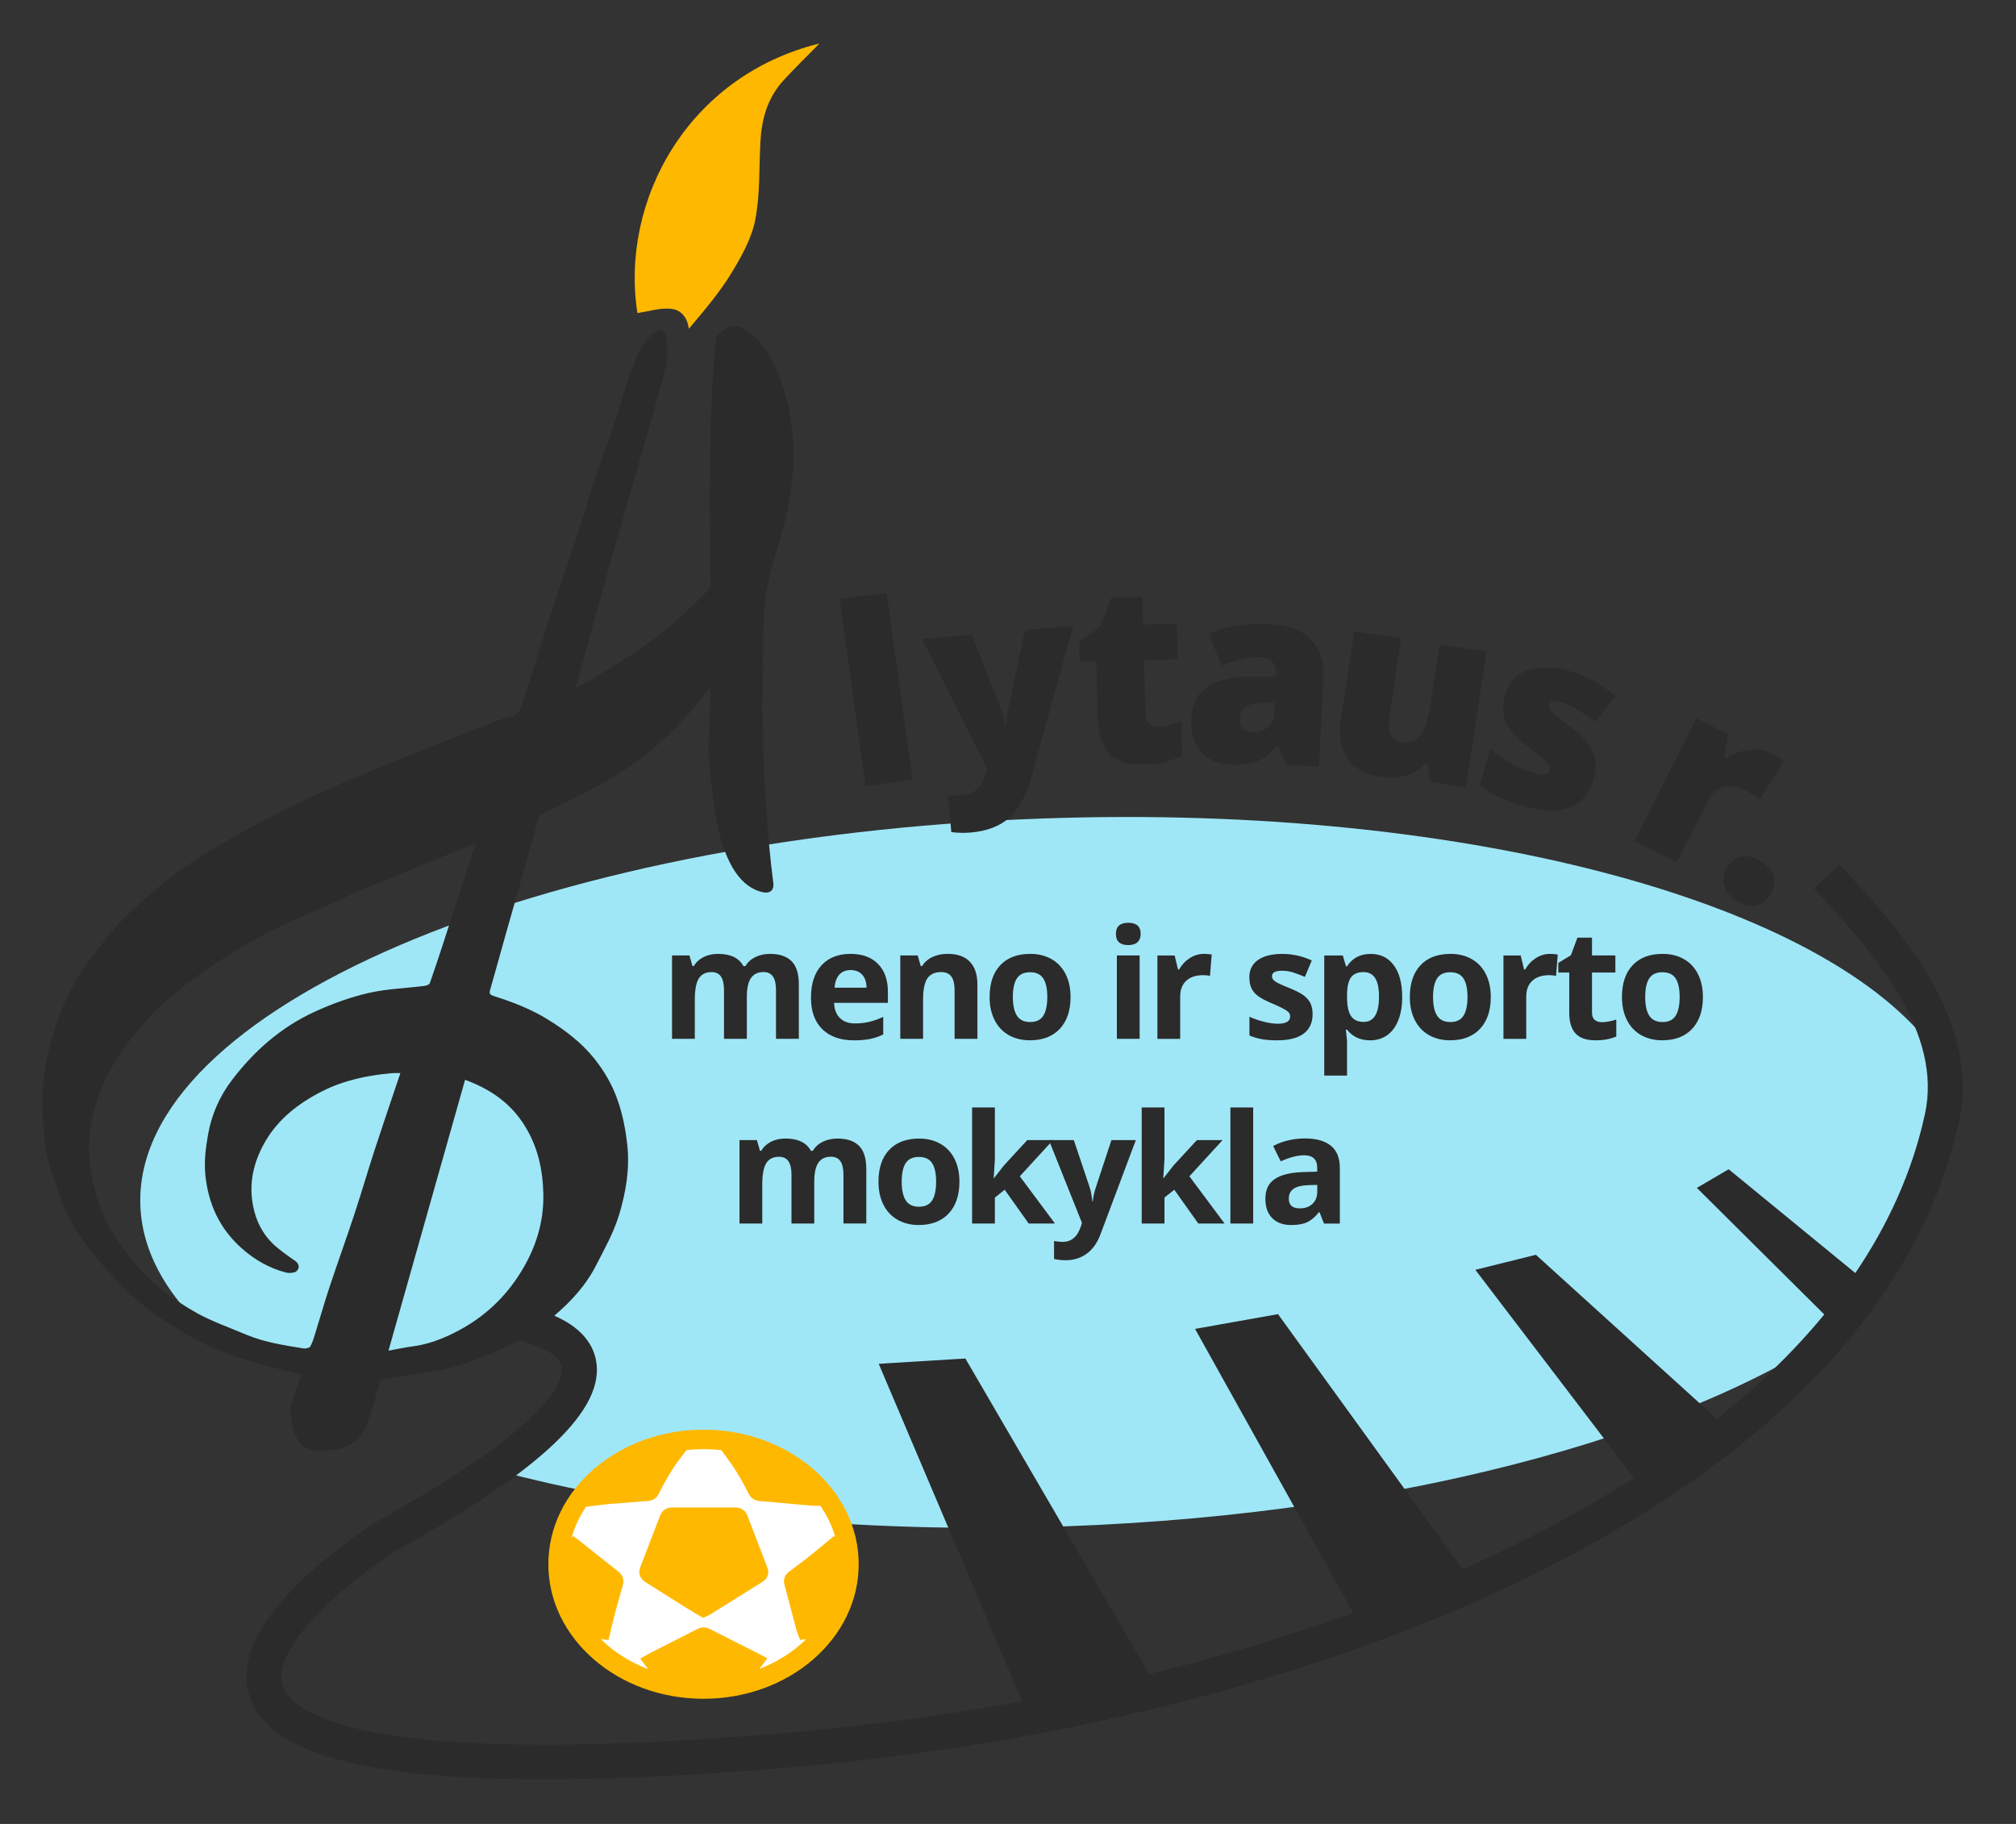 <?xml version="1.0" encoding="utf-8"?>
<!-- Generator: Adobe Illustrator 24.2.0, SVG Export Plug-In . SVG Version: 6.00 Build 0)  -->
<svg version="1.1" id="Layer_1" xmlns="http://www.w3.org/2000/svg" xmlns:xlink="http://www.w3.org/1999/xlink" x="0px" y="0px"
	 viewBox="0 0 630 570" style="enable-background:new 0 0 630 570;" xml:space="preserve">
<rect x="0" y="0" width="630" height="570" fill="#333333" stroke="none"/>
<style type="text/css">
	.st0{fill:#9FE7F7;}
	.st1{fill:#2B2B2B;}
	.st2{fill:#FFB800;}
	.st3{fill:#FFFFFF;}
	.st4{fill:url(#SVGID_1_);}
	.st5{fill:none;}
</style>
<g>
	<path class="st0" d="M606.76,331.59c-30.78-48.12-145.7-80.69-281.42-75.78c-157.67,5.71-283.69,59.85-281.48,120.92
		c0.58,15.92,9.82,30.75,25.95,43.86c0.11-0.01,0.21-0.01,0.32-0.01c8.06,0.09,15.94,1.69,23.78,3.38
		c7.38,1.59,15.1,3.58,22.71,2.94c12.23-1.03,22.91-8.36,34.86-10.72c8.89-1.76,21.63-3.19,27.95,4.94
		c7.67,9.86-2.44,19.99-8.96,27.13c-3.69,4.04-7.57,8.39-11.88,12.14c48.68,12.61,109.29,18.96,174.75,16.59
		c108.25-3.92,201.59-30.67,248.74-66.82C593.53,384.89,604.87,359.46,606.76,331.59z"/>
	<g>
		<path class="st1" d="M285.15,243.65l-14.68,2.03l-8.07-58.43l14.68-2.03L285.15,243.65z"/>
		<path class="st1" d="M288.13,199.68l15.56-1.34l9.36,23.92c0.46,1.25,0.83,2.78,1.12,4.58l0.3-0.03c0.05-1.75,0.22-3.3,0.51-4.65
			l5.32-25.26l15.07-1.3l-13,46.96c-1.67,5.98-3.98,10.3-6.93,12.96c-2.95,2.66-6.97,4.21-12.06,4.65c-1.96,0.17-4,0.13-6.1-0.12
			l-1-11.6c1.36,0.19,2.9,0.21,4.61,0.06c1.31-0.11,2.43-0.46,3.37-1.05c0.94-0.59,1.73-1.37,2.38-2.36
			c0.65-0.98,1.3-2.55,1.95-4.71L288.13,199.68z"/>
		<path class="st1" d="M362.06,227.08c2-0.05,4.37-0.61,7.12-1.66l0.28,10.8c-1.97,0.91-3.86,1.57-5.66,1.98
			c-1.8,0.41-3.91,0.65-6.33,0.71c-4.98,0.13-8.6-1-10.86-3.38c-2.26-2.38-3.46-6.1-3.59-11.15l-0.45-17.7l-5.19,0.13l-0.15-6.03
			l6.47-4.83l3.6-9.12l9.7-0.25l0.22,8.6l10.53-0.27l0.28,11.1l-10.53,0.27l0.43,16.71C358.01,225.8,359.38,227.15,362.06,227.08z"
			/>
		<path class="st1" d="M401.94,239.03l-2.57-5.81l-0.3-0.01c-2.11,2.38-4.22,3.98-6.33,4.79c-2.11,0.81-4.81,1.14-8.09,0.99
			c-4.04-0.19-7.16-1.55-9.37-4.08c-2.21-2.53-3.21-5.99-3.01-10.39c0.21-4.57,1.96-7.9,5.25-9.98c3.29-2.08,7.95-3.12,14-3.12
			l7.17,0.11l0.03-0.61c0.17-3.54-1.49-5.38-4.98-5.55c-3.13-0.15-7.16,0.73-12.08,2.62l-3.82-9.97c5.12-2.34,11.49-3.33,19.11-2.98
			c5.5,0.26,9.7,1.82,12.59,4.69c2.89,2.87,4.22,6.75,3.99,11.65l-1.32,28.13L401.94,239.03z M391.42,228.82
			c1.79,0.09,3.35-0.41,4.68-1.49c1.33-1.08,2.03-2.52,2.12-4.34l0.16-3.33l-3.41-0.01c-4.88-0.05-7.4,1.63-7.56,5.04
			C387.28,227.31,388.62,228.69,391.42,228.82z"/>
		<path class="st1" d="M447.06,244.38l-1.03-5.56l-0.86-0.13c-1.52,1.76-3.45,3-5.8,3.7c-2.34,0.7-4.99,0.83-7.94,0.38
			c-4.67-0.71-8.1-2.62-10.29-5.72c-2.19-3.11-2.9-7.13-2.15-12.08l4.21-27.66l14.65,2.23l-3.53,23.2
			c-0.42,2.77-0.35,4.93,0.22,6.47c0.57,1.54,1.76,2.45,3.55,2.73c2.52,0.38,4.47-0.34,5.85-2.16c1.38-1.82,2.42-5.1,3.14-9.82
			l2.83-18.59l14.65,2.23l-6.46,42.46L447.06,244.38z"/>
		<path class="st1" d="M497.98,243.52c-1.25,4.43-3.7,7.35-7.35,8.76c-3.65,1.41-8.3,1.33-13.94-0.26
			c-3.07-0.86-5.68-1.78-7.85-2.74c-2.17-0.97-4.31-2.22-6.42-3.76l3.22-11.42c1.94,1.6,4.14,3.08,6.6,4.46
			c2.46,1.38,4.73,2.36,6.79,2.94c3.09,0.87,4.83,0.6,5.23-0.81c0.21-0.73-0.04-1.5-0.75-2.32c-0.7-0.82-2.9-2.63-6.59-5.46
			c-3.36-2.63-5.51-5.14-6.46-7.55c-0.95-2.41-1-5.13-0.14-8.17c1.08-3.84,3.41-6.42,6.98-7.72c3.57-1.3,8.07-1.19,13.49,0.33
			c2.72,0.77,5.2,1.79,7.43,3.06c2.23,1.27,4.47,2.84,6.73,4.71l-6.46,8.11c-1.66-1.39-3.46-2.67-5.41-3.87
			c-1.95-1.19-3.59-1.98-4.93-2.35c-2.34-0.66-3.66-0.41-3.99,0.73c-0.2,0.7,0.04,1.42,0.71,2.15c0.67,0.73,2.74,2.41,6.2,5.04
			c2.56,2.01,4.39,3.78,5.49,5.33c1.1,1.54,1.77,3.18,2,4.92C498.8,239.33,498.6,241.31,497.98,243.52z"/>
		<path class="st1" d="M553.63,235.49c1.15,0.58,2.2,1.22,3.14,1.93l0.68,0.51l-7.49,11.89c-0.95-0.82-2.38-1.71-4.29-2.68
			c-2.89-1.46-5.32-1.86-7.29-1.2c-1.98,0.66-3.59,2.23-4.84,4.71L524,269.49l-13.23-6.69l19.37-38.33l9.84,4.98l-1.03,7.17
			l0.64,0.32c2.13-1.47,4.5-2.33,7.11-2.59C549.31,234.1,551.62,234.48,553.63,235.49z"/>
		<path class="st1" d="M539.84,270.97c1.28-1.94,2.85-3.05,4.7-3.35c1.85-0.29,3.86,0.29,6.06,1.74c2.09,1.38,3.34,2.97,3.76,4.76
			c0.42,1.79-0.01,3.66-1.3,5.6c-1.26,1.9-2.81,3-4.66,3.3c-1.85,0.3-3.79-0.21-5.81-1.55c-2.09-1.38-3.38-3-3.88-4.85
			S538.57,272.89,539.84,270.97z"/>
	</g>
	<path class="st2" d="M256.09,13.59c-3.62,3.7-7.47,7.44-11.09,11.35c-5.29,5.72-7.01,12.45-7.38,19.52
		c-0.43,8.11-0.06,16.34-1.62,24.3c-1.13,5.78-4.29,11.43-7.52,16.72c-3.66,6.01-8.4,11.55-13.21,17.26
		c-0.49-3.48-2.29-6.11-6.19-6.29c-3.26-0.15-6.6,0.89-9.88,1.4C193.75,63.04,214.64,23.82,256.09,13.59z"/>
	<path class="st3" d="M298.59,287.67c-0.68,0.2-1.36,0.41-2.07,0.62C297.23,288.08,297.92,287.87,298.59,287.67z"/>
	<path class="st3" d="M262.95,287.13L262.95,287.13c-0.08,0.02-0.15,0.03-0.23,0.04C262.79,287.16,262.87,287.15,262.95,287.13z"/>
	<linearGradient id="SVGID_1_" gradientUnits="userSpaceOnUse" x1="262.831" y1="277.34" x2="262.831" y2="376.769">
		<stop  offset="0.011" style="stop-color:#F3BA1B"/>
		<stop  offset="1" style="stop-color:#D8510E"/>
	</linearGradient>
	<path class="st4" d="M262.95,287.13L262.95,287.13c-0.08,0.02-0.15,0.03-0.23,0.04C262.79,287.16,262.87,287.15,262.95,287.13z"/>
	<g>
		<g>
			<path class="st1" d="M233.37,324.65h-7.12v-15.22c0-1.88-0.31-3.29-0.94-4.23c-0.63-0.94-1.62-1.41-2.97-1.41
				c-1.82,0-3.14,0.67-3.97,2c-0.82,1.34-1.24,3.54-1.24,6.6v12.26h-7.12v-26.06h5.44l0.96,3.33h0.4c0.7-1.2,1.71-2.13,3.03-2.81
				c1.32-0.68,2.84-1.01,4.55-1.01c3.9,0,6.55,1.27,7.93,3.82h0.63c0.7-1.21,1.73-2.15,3.09-2.82c1.36-0.67,2.9-1,4.61-1
				c2.96,0,5.19,0.76,6.71,2.27c1.52,1.51,2.28,3.94,2.28,7.28v16.99h-7.14v-15.22c0-1.88-0.31-3.29-0.94-4.23
				c-0.63-0.94-1.62-1.41-2.97-1.41c-1.74,0-3.05,0.62-3.91,1.86c-0.86,1.24-1.29,3.22-1.29,5.92V324.65z"/>
			<path class="st1" d="M266.83,325.12c-4.2,0-7.48-1.16-9.85-3.47c-2.36-2.32-3.55-5.59-3.55-9.84c0-4.37,1.09-7.74,3.28-10.13
				c2.19-2.38,5.21-3.58,9.07-3.58c3.69,0,6.56,1.05,8.61,3.15s3.08,5,3.08,8.7v3.45h-16.82c0.08,2.02,0.68,3.6,1.8,4.73
				c1.12,1.13,2.69,1.7,4.71,1.7c1.57,0,3.06-0.16,4.46-0.49c1.4-0.33,2.86-0.85,4.39-1.56v5.5c-1.24,0.62-2.57,1.08-3.99,1.39
				C270.6,324.96,268.87,325.12,266.83,325.12z M265.83,303.16c-1.51,0-2.69,0.48-3.55,1.43c-0.86,0.96-1.35,2.31-1.47,4.07h9.99
				c-0.03-1.76-0.49-3.11-1.38-4.07C268.54,303.64,267.34,303.16,265.83,303.16z"/>
			<path class="st1" d="M305.43,324.65h-7.12v-15.22c0-1.88-0.33-3.29-1-4.23c-0.67-0.94-1.73-1.41-3.2-1.41
				c-1.99,0-3.43,0.66-4.32,1.99c-0.89,1.33-1.33,3.53-1.33,6.61v12.26h-7.12v-26.06h5.44l0.96,3.33h0.4
				c0.79-1.26,1.89-2.21,3.28-2.86c1.39-0.65,2.98-0.97,4.75-0.97c3.03,0,5.34,0.82,6.91,2.46c1.57,1.64,2.36,4.01,2.36,7.1V324.65z
				"/>
			<path class="st1" d="M334.55,311.57c0,4.24-1.12,7.56-3.36,9.95c-2.24,2.39-5.36,3.59-9.36,3.59c-2.5,0-4.71-0.55-6.63-1.64
				c-1.91-1.1-3.38-2.67-4.41-4.72c-1.03-2.05-1.54-4.44-1.54-7.18c0-4.26,1.11-7.57,3.34-9.93c2.22-2.36,5.35-3.54,9.38-3.54
				c2.5,0,4.71,0.54,6.63,1.63c1.91,1.09,3.38,2.65,4.41,4.69C334.04,306.45,334.55,308.84,334.55,311.57z M316.52,311.57
				c0,2.58,0.42,4.53,1.27,5.85c0.85,1.32,2.23,1.98,4.14,1.98c1.9,0,3.26-0.66,4.1-1.97c0.83-1.31,1.25-3.27,1.25-5.86
				c0-2.58-0.42-4.51-1.26-5.8c-0.84-1.29-2.22-1.93-4.13-1.93c-1.9,0-3.27,0.64-4.11,1.92S316.52,308.98,316.52,311.57z"/>
			<path class="st1" d="M348.72,291.85c0-2.32,1.29-3.47,3.87-3.47c2.58,0,3.87,1.16,3.87,3.47c0,1.1-0.32,1.96-0.97,2.58
				c-0.65,0.61-1.61,0.92-2.91,0.92C350.01,295.35,348.72,294.18,348.72,291.85z M356.14,324.65h-7.12v-26.06h7.12V324.65z"/>
			<path class="st1" d="M376.26,298.1c0.96,0,1.77,0.07,2.4,0.21l-0.54,6.67c-0.58-0.15-1.28-0.23-2.1-0.23
				c-2.27,0-4.04,0.58-5.31,1.75c-1.27,1.17-1.9,2.8-1.9,4.9v13.26h-7.12v-26.06h5.39l1.05,4.38h0.35c0.81-1.46,1.9-2.64,3.28-3.53
				C373.14,298.55,374.64,298.1,376.26,298.1z"/>
			<path class="st1" d="M410.19,316.91c0,2.67-0.93,4.71-2.79,6.11c-1.86,1.4-4.64,2.1-8.34,2.1c-1.9,0-3.52-0.13-4.85-0.38
				c-1.34-0.26-2.59-0.63-3.76-1.13v-5.87c1.32,0.62,2.81,1.14,4.47,1.56c1.66,0.42,3.12,0.63,4.38,0.63c2.58,0,3.87-0.75,3.87-2.24
				c0-0.56-0.17-1.01-0.51-1.36c-0.34-0.35-0.93-0.75-1.77-1.19c-0.84-0.44-1.96-0.96-3.36-1.55c-2.01-0.84-3.48-1.62-4.42-2.33
				c-0.94-0.71-1.63-1.53-2.05-2.46c-0.43-0.92-0.64-2.06-0.64-3.42c0-2.31,0.9-4.11,2.7-5.37c1.8-1.27,4.34-1.9,7.64-1.9
				c3.14,0,6.2,0.68,9.17,2.05l-2.15,5.13c-1.31-0.56-2.53-1.02-3.66-1.38c-1.14-0.36-2.29-0.54-3.48-0.54
				c-2.1,0-3.15,0.57-3.15,1.7c0,0.64,0.34,1.19,1.01,1.65c0.68,0.47,2.16,1.16,4.45,2.07c2.04,0.82,3.53,1.59,4.48,2.31
				c0.95,0.71,1.65,1.54,2.1,2.47C409.96,314.51,410.19,315.62,410.19,316.91z"/>
			<path class="st1" d="M428.16,325.12c-3.06,0-5.47-1.11-7.21-3.33h-0.37c0.25,2.18,0.37,3.43,0.37,3.78v10.56h-7.12v-37.53h5.79
				l1,3.38h0.33c1.66-2.58,4.13-3.87,7.4-3.87c3.08,0,5.49,1.19,7.23,3.57c1.74,2.38,2.61,5.68,2.61,9.91c0,2.78-0.41,5.2-1.22,7.25
				c-0.82,2.05-1.98,3.61-3.49,4.69C431.97,324.58,430.19,325.12,428.16,325.12z M426.06,303.79c-1.76,0-3.04,0.54-3.85,1.62
				c-0.81,1.08-1.23,2.86-1.26,5.35v0.77c0,2.8,0.42,4.8,1.25,6.01c0.83,1.21,2.15,1.82,3.96,1.82c3.19,0,4.78-2.63,4.78-7.88
				c0-2.56-0.39-4.49-1.18-5.77C428.97,304.43,427.74,303.79,426.06,303.79z"/>
			<path class="st1" d="M465.87,311.57c0,4.24-1.12,7.56-3.36,9.95c-2.24,2.39-5.36,3.59-9.36,3.59c-2.5,0-4.71-0.55-6.63-1.64
				c-1.91-1.1-3.38-2.67-4.41-4.72c-1.03-2.05-1.54-4.44-1.54-7.18c0-4.26,1.11-7.57,3.34-9.93c2.22-2.36,5.35-3.54,9.38-3.54
				c2.5,0,4.71,0.54,6.63,1.63c1.91,1.09,3.38,2.65,4.41,4.69C465.35,306.45,465.87,308.84,465.87,311.57z M447.83,311.57
				c0,2.58,0.42,4.53,1.27,5.85c0.85,1.32,2.23,1.98,4.14,1.98c1.9,0,3.26-0.66,4.1-1.97c0.83-1.31,1.25-3.27,1.25-5.86
				c0-2.58-0.42-4.51-1.26-5.8c-0.84-1.29-2.22-1.93-4.13-1.93c-1.9,0-3.27,0.64-4.11,1.92S447.83,308.98,447.83,311.57z"/>
			<path class="st1" d="M484.4,298.1c0.96,0,1.77,0.07,2.4,0.21l-0.54,6.67c-0.58-0.15-1.28-0.23-2.1-0.23
				c-2.27,0-4.04,0.58-5.31,1.75c-1.27,1.17-1.9,2.8-1.9,4.9v13.26h-7.12v-26.06h5.39l1.05,4.38h0.35c0.81-1.46,1.9-2.64,3.28-3.53
				C481.28,298.55,482.78,298.1,484.4,298.1z"/>
			<path class="st1" d="M500.61,319.45c1.24,0,2.74-0.27,4.48-0.82v5.29c-1.77,0.79-3.95,1.19-6.53,1.19
				c-2.85,0-4.92-0.72-6.22-2.16c-1.3-1.44-1.95-3.59-1.95-6.47v-12.56h-3.41v-3.01l3.92-2.38l2.05-5.5h4.55v5.55h7.3v5.34h-7.3
				v12.56c0,1.01,0.28,1.76,0.85,2.24C498.93,319.21,499.68,319.45,500.61,319.45z"/>
			<path class="st1" d="M532.16,311.57c0,4.24-1.12,7.56-3.36,9.95c-2.24,2.39-5.36,3.59-9.36,3.59c-2.5,0-4.71-0.55-6.63-1.64
				c-1.91-1.1-3.38-2.67-4.41-4.72c-1.03-2.05-1.54-4.44-1.54-7.18c0-4.26,1.11-7.57,3.34-9.93c2.22-2.36,5.35-3.54,9.38-3.54
				c2.5,0,4.71,0.54,6.63,1.63c1.91,1.09,3.38,2.65,4.41,4.69C531.65,306.45,532.16,308.84,532.16,311.57z M514.13,311.57
				c0,2.58,0.42,4.53,1.27,5.85c0.85,1.32,2.23,1.98,4.14,1.98c1.9,0,3.26-0.66,4.1-1.97c0.83-1.31,1.25-3.27,1.25-5.86
				c0-2.58-0.42-4.51-1.26-5.8c-0.84-1.29-2.22-1.93-4.13-1.93c-1.9,0-3.27,0.64-4.11,1.92
				C514.55,307.04,514.13,308.98,514.13,311.57z"/>
		</g>
		<g>
			<path class="st1" d="M254.46,382.37h-7.12v-15.22c0-1.88-0.31-3.29-0.94-4.23c-0.63-0.94-1.62-1.41-2.98-1.41
				c-1.82,0-3.14,0.67-3.97,2c-0.82,1.34-1.24,3.54-1.24,6.6v12.26h-7.12V356.3h5.44l0.96,3.33h0.4c0.7-1.2,1.71-2.13,3.03-2.81
				c1.32-0.68,2.84-1.01,4.55-1.01c3.9,0,6.55,1.27,7.93,3.82h0.63c0.7-1.21,1.73-2.15,3.09-2.82c1.36-0.67,2.9-1,4.61-1
				c2.96,0,5.19,0.76,6.71,2.27c1.52,1.51,2.28,3.94,2.28,7.28v16.99h-7.14v-15.22c0-1.88-0.31-3.29-0.95-4.23
				c-0.63-0.94-1.62-1.41-2.97-1.41c-1.74,0-3.05,0.62-3.91,1.86c-0.86,1.24-1.29,3.22-1.29,5.92V382.37z"/>
			<path class="st1" d="M299.82,369.29c0,4.24-1.12,7.56-3.36,9.95c-2.24,2.39-5.36,3.59-9.36,3.59c-2.5,0-4.71-0.55-6.63-1.64
				c-1.91-1.1-3.38-2.67-4.41-4.72c-1.03-2.05-1.54-4.44-1.54-7.18c0-4.26,1.11-7.57,3.34-9.93c2.22-2.36,5.35-3.54,9.38-3.54
				c2.5,0,4.71,0.54,6.63,1.63c1.91,1.09,3.38,2.65,4.41,4.69C299.31,364.17,299.82,366.55,299.82,369.29z M281.78,369.29
				c0,2.58,0.42,4.53,1.27,5.85c0.85,1.32,2.23,1.98,4.14,1.98c1.9,0,3.26-0.66,4.1-1.97c0.83-1.31,1.25-3.27,1.25-5.86
				c0-2.58-0.42-4.51-1.26-5.8c-0.84-1.29-2.22-1.93-4.13-1.93c-1.9,0-3.27,0.64-4.11,1.92
				C282.2,364.76,281.78,366.69,281.78,369.29z"/>
			<path class="st1" d="M310.62,368.19l3.1-3.96l7.3-7.93h8.03l-10.36,11.31l10.99,14.76h-8.21l-7.51-10.56l-3.06,2.45v8.11h-7.12
				v-36.27h7.12v16.18l-0.37,5.92H310.62z"/>
			<path class="st1" d="M327.78,356.3h7.79l4.92,14.66c0.42,1.27,0.71,2.78,0.86,4.52h0.14c0.17-1.6,0.51-3.11,1-4.52l4.83-14.66
				h7.63l-11.04,29.4c-1.01,2.72-2.45,4.75-4.33,6.11c-1.87,1.35-4.06,2.03-6.57,2.03c-1.23,0-2.43-0.13-3.62-0.4v-5.64
				c0.86,0.2,1.79,0.3,2.8,0.3c1.26,0,2.36-0.38,3.3-1.15c0.94-0.77,1.68-1.93,2.21-3.49l0.42-1.28L327.78,356.3z"/>
			<path class="st1" d="M363.62,368.19l3.1-3.96l7.3-7.93h8.03l-10.36,11.31l10.99,14.76h-8.21l-7.51-10.56l-3.06,2.45v8.11h-7.12
				v-36.27h7.12v16.18l-0.37,5.92H363.62z"/>
			<path class="st1" d="M391.62,382.37h-7.12v-36.27h7.12V382.37z"/>
			<path class="st1" d="M413.74,382.37l-1.38-3.54h-0.19c-1.2,1.51-2.43,2.55-3.7,3.14c-1.27,0.58-2.92,0.87-4.96,0.87
				c-2.5,0-4.48-0.71-5.92-2.14c-1.44-1.43-2.16-3.47-2.16-6.11c0-2.77,0.97-4.81,2.91-6.12c1.94-1.31,4.86-2.04,8.76-2.18
				l4.53-0.14V365c0-2.64-1.35-3.96-4.06-3.96c-2.08,0-4.53,0.63-7.35,1.89l-2.36-4.8c3-1.57,6.33-2.35,9.99-2.35
				c3.5,0,6.18,0.76,8.05,2.28c1.87,1.52,2.8,3.84,2.8,6.95v17.37H413.74z M411.64,370.29l-2.75,0.09
				c-2.07,0.06-3.61,0.43-4.62,1.12c-1.01,0.68-1.52,1.73-1.52,3.12c0,2.01,1.15,3.01,3.45,3.01c1.65,0,2.97-0.47,3.96-1.42
				c0.99-0.95,1.48-2.21,1.48-3.78V370.29z"/>
		</g>
	</g>
	<path class="st5" d="M122.56,335.38c-7.74,0.67-15.18,2.26-21.89,5.66c-7.52,3.8-13.67,8.73-17.63,15.44
		c-3.8,6.45-5.36,13.13-3.99,20.31c0.87,4.51,2.77,8.62,6.35,12.04c2.02,1.92,4.44,3.56,6.8,5.21c1.47,1.03,1.37,2.34,0.47,3.22
		c-0.57,0.56-2.34,0.7-3.36,0.43c-5.42-1.43-9.92-4.13-13.81-7.58c-7.2-6.39-10.44-14.26-11.33-22.76
		c-0.44-4.24,0.08-8.62,0.84-12.85c1.09-6.07,3.55-11.84,7.52-17.04c6.71-8.77,14.97-16.35,25.99-21.36
		c5.25-2.39,10.87-4.44,16.61-5.76c5.67-1.31,11.7-1.49,17.57-2.23c0.59-0.07,1.47-0.46,1.6-0.84c1.56-4.45,3.03-8.92,4.49-13.39
		c2.39-7.33,4.75-14.66,7.13-21.99c0.89-2.73,1.8-5.46,2.71-8.22c-2.12,0.82-4.03,1.52-5.91,2.28c-6.77,2.74-13.53,5.48-20.28,8.24
		c-3.95,1.61-7.9,3.23-11.79,4.93c-3.17,1.39-6.2,2.99-9.39,4.35c-9.27,3.94-18.46,8.02-26.84,13.18
		c-6.78,4.17-13.42,8.59-19.47,13.46c-5.36,4.32-9.91,9.32-14.06,14.59c-3.92,4.97-7.1,10.21-9.33,15.75
		c-3.06,7.64-4.56,15.55-3.42,23.72c0.67,4.76,1.69,9.39,3.5,13.95c2.21,5.57,5.58,10.58,9.43,15.41
		c5.38,6.76,12.32,12.28,20.3,16.75c4.81,2.69,10.27,4.58,15.46,6.79c5.66,2.4,11.84,3.34,17.99,4.34c0.66,0.11,1.9-0.18,2.11-0.57
		c0.71-1.3,1.13-2.72,1.56-4.12c1.48-4.75,2.82-9.53,4.39-14.26c2.55-7.68,5.31-15.32,7.85-23.01c2.21-6.7,4.17-13.45,6.35-20.15
		c2.57-7.88,5.26-15.74,8-23.92C124.07,335.37,123.31,335.32,122.56,335.38z"/>
	<path class="st5" d="M121.41,422.1c2.8-0.51,5.09-1.02,7.42-1.32c4.59-0.59,8.78-2.12,12.69-4.04
		c8.64-4.23,15.24-10.13,20.16-17.49c5.47-8.18,8.34-16.81,8.12-26.18c-0.18-7.58-1.69-14.8-6.06-21.65
		c-4.14-6.48-10.09-10.91-18.39-13.97C137.37,365.65,129.44,393.69,121.41,422.1z"/>
	<path class="st1" d="M574.78,270.18l-7.93,7.47c19.67,20.88,40.19,45.27,34.69,70.52c-3.97,18.24-11.65,34.76-21.75,49.67
		l-39.58-32.43l-9.94,5.82l39.82,39.56c-9.91,12.06-21.35,22.93-33.54,32.65l-56.58-51.3l-18.92,4.7l49.61,65.06
		c-18.28,11.68-36.91,21.13-53.57,28.52l-57.71-79.73l-25.92,4.61l49.43,88.74c-20.44,7.36-41.72,13.75-63.77,19.13l-57.44-98.62
		l-27.08,1.66l44.78,105.46c-25.18,4.63-51.24,8.05-78.07,10.24c-53.01,4.33-93.19,4.43-119.42,0.32
		c-19.33-3.03-31.24-8.5-33.52-15.39c-4.15-12.51,21.82-33.68,35.16-42.06c46-25.5,65.91-44.55,62.67-59.95
		c-1.44-6.85-7.06-11.06-12.97-13.66c5.31-4.51,9.89-9.59,12.92-15.49c2.68-5.22,5.62-10.45,7.28-15.92
		c2.18-7.18,3.42-14.55,2.58-22.09c-0.54-4.81-1.44-9.48-3.09-14.11c-1.63-4.58-4.04-8.78-7.19-12.72
		c-3.86-4.84-8.85-8.71-14.39-12.15c-5.19-3.23-10.98-5.5-16.99-7.4c-0.99-0.31-1.55-0.66-1.25-1.72
		c1.73-5.99,3.36-11.99,5.05-17.99c1.36-4.84,2.78-9.67,4.14-14.5c1.99-7.08,3.92-14.18,5.95-21.25c0.17-0.58,0.76-1.24,1.37-1.55
		c4.21-2.14,8.56-4.1,12.7-6.32c4.61-2.47,9.31-4.89,13.5-7.8c6.04-4.2,11.69-8.78,16.57-14.01c3.44-3.7,6.68-7.49,9.6-11.46
		c-0.1,6.9-0.27,13.66-0.59,20.16c0.55,8.29,1.46,15.4,2.37,20.84c2.86,15.45,8.35,21.52,14.19,23.05c2.63,0.68,4.12-0.41,3.67-3.13
		c-1.87-14.5-2.73-29.72-3.2-44.17c0.09-14.8-0.79-6.64-0.01-15.09c0.05-9.87-0.32-19.79,0.86-29.62c0.22-1.87,0.56-3.7,0.96-5.52
		c1.63-7.34,4.4-14.32,5.8-21.8c1.41-7.55,2.55-15.09,1.73-22.74c-0.69-6.49-1.76-13.03-4.25-19.1c-2.3-5.62-6.54-13.42-12.68-15.52
		c-2.89-0.99-5.3,1.3-7.07,3.3c-2.34,22.72-1.96,50.63-1.76,78.26c-1.98,2.17-4.07,4.28-6.23,6.31c-4.17,3.92-8.59,7.7-13.31,11.14
		c-5.09,3.71-10.63,7-16.05,10.39c-1.96,1.22-4.14,2.2-6.5,3.44c1.42-5.12,2.74-9.87,4.06-14.62c2.73-9.86,5.43-19.72,8.2-29.57
		c1.77-6.3,3.65-12.57,5.46-18.86c1.94-6.76,3.89-13.51,5.79-20.28c1.65-5.86,3.47-11.7,4.75-17.61c0.61-2.8,0.23-5.77,0.06-8.66
		c-0.04-0.71-0.85-1.72-1.6-1.97c-0.59-0.2-1.8,0.42-2.45,0.92c-3.62,2.83-5.11,6.66-6.45,10.46c-2.5,7.12-4.71,14.31-7.1,21.45
		c-1.67,5-3.5,9.96-5.14,14.96c-1.89,5.73-3.6,11.51-5.49,17.24c-1.82,5.55-3.81,11.07-5.65,16.61c-1.71,5.16-3.32,10.34-4.97,15.51
		c-2.08,6.53-4.14,13.06-6.25,19.57c-0.57,1.78-1.17,3.61-3.77,4.09c-0.69,0.13-1.44,0.17-2.07,0.41
		c-5.34,2.03-10.69,4.07-15.99,6.17c-7.67,3.04-15.33,6.11-22.95,9.23c-5.68,2.33-11.35,4.68-16.91,7.2
		c-5.44,2.46-10.82,5.04-16.08,7.76c-5.77,2.98-11.48,6.07-17.02,9.33c-7.87,4.63-15.28,9.77-21.89,15.66
		c-3.58,3.19-7.26,6.35-10.34,9.87c-3.79,4.34-7.22,8.93-10.4,13.6c-2.29,3.36-4.26,6.94-5.8,10.6c-1.82,4.31-3.28,8.75-4.41,13.22
		c-1.08,4.3-1.82,8.7-2.18,13.08c-0.32,3.85-0.04,7.76,0.24,11.62c0.25,3.5,0.59,7.02,1.4,10.45c0.86,3.65,2.33,7.2,3.48,10.8
		c1.8,5.65,4.72,10.9,8.42,15.8c3.04,4.02,6.43,7.87,9.95,11.61c4.58,4.87,9.83,9.23,15.77,12.96c5.88,3.7,11.94,7.17,18.7,9.63
		c4.09,1.49,8.33,2.69,12.57,3.86c3.38,0.94,6.87,1.63,10.36,2.44c-0.64,1.89-1.28,3.62-1.82,5.37c-0.64,2.06-1.8,4.17-1.64,6.19
		c0.26,3.13,0.79,6.97,2.69,9.58c2.22,3.05,6.62,2.92,10.04,2.62c4.38-0.37,8.99-2.65,10.69-7.01c1.91-4.89,3.26-9.93,4.91-15.11
		c0.56-0.1,1.33-0.25,2.11-0.37c5.53-0.85,11.09-1.57,16.57-2.59c6.12-1.14,11.71-3.41,17.3-5.79c2.41-1.03,4.7-2.19,6.92-3.42
		c5.78,1.35,12.71,4.05,13.56,8.13c0.72,3.45-1.29,17.14-57.42,48.24l-0.25,0.15c-0.47,0.29-11.67,7.33-22.18,17.1
		c-15.3,14.23-21.25,26.91-17.67,37.7c3.79,11.44,17.58,18.87,42.17,22.73c13.31,2.09,29.99,3.13,49.91,3.13
		c20.61,0,44.7-1.12,72.1-3.35c72.79-5.94,140-20.83,199.79-44.24c40.7-15.94,76.72-36.26,104.17-58.76
		c35.87-29.4,58.09-62.8,66.03-99.29C619.36,317.51,591.45,287.88,574.78,270.18z M117.1,359.29c-2.18,6.7-4.14,13.45-6.35,20.15
		c-2.54,7.69-5.3,15.32-7.85,23.01c-1.57,4.73-2.91,9.51-4.39,14.26c-0.43,1.4-0.85,2.82-1.56,4.12c-0.21,0.39-1.45,0.68-2.11,0.57
		c-6.14-1-12.33-1.94-17.99-4.34c-5.19-2.21-10.65-4.09-15.46-6.79c-7.98-4.47-14.92-10-20.3-16.75c-3.85-4.83-7.21-9.84-9.43-15.41
		c-1.81-4.56-2.84-9.19-3.5-13.95c-1.14-8.16,0.35-16.08,3.42-23.72c2.22-5.55,5.41-10.78,9.33-15.75
		c4.16-5.27,8.71-10.28,14.06-14.59c6.05-4.88,12.69-9.29,19.47-13.46c8.38-5.15,17.57-9.23,26.84-13.18
		c3.19-1.35,6.22-2.96,9.39-4.35c3.89-1.7,7.84-3.31,11.79-4.93c6.75-2.76,13.51-5.5,20.28-8.24c1.88-0.76,3.79-1.47,5.91-2.28
		c-0.91,2.76-1.82,5.49-2.71,8.22c-2.38,7.33-4.74,14.66-7.13,21.99c-1.46,4.47-2.92,8.94-4.49,13.39c-0.14,0.39-1.01,0.77-1.6,0.84
		c-5.86,0.74-11.9,0.92-17.57,2.23c-5.74,1.33-11.36,3.37-16.61,5.76c-11.01,5.02-19.28,12.59-25.99,21.36
		c-3.98,5.2-6.43,10.97-7.52,17.04c-0.76,4.23-1.29,8.62-0.84,12.85c0.89,8.5,4.13,16.37,11.33,22.76
		c3.89,3.45,8.38,6.15,13.81,7.58c1.01,0.27,2.79,0.13,3.36-0.43c0.9-0.88,1-2.19-0.47-3.22c-2.35-1.65-4.78-3.29-6.8-5.21
		c-3.58-3.42-5.48-7.52-6.35-12.04c-1.38-7.17,0.19-13.86,3.99-20.31c3.96-6.71,10.11-11.64,17.63-15.44
		c6.72-3.4,14.15-4.99,21.89-5.66c0.75-0.06,1.52-0.01,2.54-0.01C122.36,343.55,119.67,351.41,117.1,359.29z M141.51,416.74
		c-3.92,1.92-8.1,3.45-12.69,4.04c-2.33,0.3-4.62,0.82-7.42,1.32c8.04-28.41,15.97-56.46,23.94-84.65
		c8.3,3.07,14.26,7.5,18.39,13.97c4.37,6.85,5.88,14.07,6.06,21.65c0.22,9.37-2.65,18-8.12,26.18
		C156.75,406.61,150.15,412.51,141.51,416.74z"/>
	<path class="st2" d="M219.85,449.85c-25.05,0-45.42,17.49-45.42,38.99s20.38,38.99,45.42,38.99s45.42-17.49,45.42-38.99
		S244.9,449.85,219.85,449.85z M254.2,467.54c-0.03,0-0.06,0-0.09,0c-5.5-0.5-11-1.01-16.51-1.48c-0.5-0.04-0.71-0.2-0.89-0.57
		c-1.76-3.5-3.66-6.94-5.99-10.19c-0.34-0.48-0.7-0.95-1.07-1.46c0.24-0.09,0.46-0.18,0.69-0.26
		C240.07,455.71,248.46,460.75,254.2,467.54z M209.44,453.56c0.25,0.09,0.5,0.19,0.75,0.28c-2.89,3.74-5.09,7.71-7.12,11.75
		c-0.2,0.39-0.49,0.43-0.91,0.46c-4.1,0.32-8.21,0.63-12.31,0.98c-1.45,0.12-2.89,0.33-4.35,0.51
		C191.25,460.73,199.67,455.68,209.44,453.56z M177.59,486.04c0.61-0.63,1.23-1.26,1.84-1.89c0.14,0.11,0.21,0.16,0.28,0.22
		c3.87,3.07,7.72,6.15,11.61,9.2c0.4,0.32,0.5,0.56,0.37,1c-0.95,3.33-1.88,6.67-2.78,10.01c-0.4,1.5-0.73,3.02-1.09,4.57
		c-1.16-0.16-2.29-0.31-3.48-0.47c-4.35-5.71-6.89-12.53-6.89-19.85C177.45,487.9,177.51,486.97,177.59,486.04z M208.03,523.78
		c-1.15-1.51-2.26-2.99-3.39-4.47c0.23-0.13,0.33-0.19,0.43-0.24c4.81-2.43,9.63-4.85,14.42-7.31c0.43-0.22,0.66-0.07,0.97,0.09
		c4.7,2.38,9.41,4.76,14.11,7.14c0.16,0.08,0.33,0.17,0.61,0.32c-1.12,1.48-2.22,2.94-3.36,4.44c-3.8,0.96-7.82,1.49-11.97,1.49
		C215.75,525.23,211.78,524.71,208.03,523.78z M255.35,508.7c-1.15,0.16-2.24,0.3-3.32,0.45c-0.05-0.12-0.08-0.19-0.1-0.27
		c-1.28-4.84-2.54-9.67-3.84-14.5c-0.1-0.37,0.06-0.52,0.33-0.73c1.93-1.44,3.89-2.87,5.77-4.35c2.1-1.66,4.13-3.37,6.24-5.11
		c0.55,0.56,1.1,1.13,1.67,1.71c0.09,0.97,0.15,1.95,0.15,2.94C262.24,496.16,259.7,502.98,255.35,508.7z"/>
	<ellipse class="st2" cx="219.85" cy="488.84" rx="48.49" ry="42.05"/>
	<path class="st3" d="M187.73,512.23c4.05,3.99,9.1,7.22,14.83,9.4l-2.5-3.3l3.29-1.82c0.15-0.08,0.24-0.14,0.34-0.19l3.27-1.65
		c3.71-1.88,7.43-3.75,11.13-5.65c1.8-0.92,3.23-0.19,3.7,0.05c3.66,1.86,7.28,3.68,10.89,5.51l3.27,1.65
		c0.13,0.06,0.25,0.13,0.43,0.22l3.43,1.79l-2.5,3.31c5.65-2.18,10.64-5.37,14.64-9.31l-1.91,0.26l-0.87-2.26
		c-0.1-0.25-0.16-0.42-0.21-0.6l-0.89-3.37c-0.98-3.71-1.95-7.41-2.95-11.12c-0.19-0.72-0.44-2.56,1.46-3.98l1.46-1.09
		c1.41-1.05,2.87-2.13,4.25-3.22c1.42-1.12,2.8-2.26,4.26-3.47c0.64-0.53,1.29-1.07,1.94-1.6l2.17-1.78l0.38,0.39
		c-0.99-3.5-2.59-6.8-4.7-9.82h-2.14c-0.14-0.01-0.27,0-0.38-0.02l-3.98-0.36c-4.17-0.38-8.33-0.76-12.5-1.12
		c-1.94-0.17-2.9-1.31-3.37-2.25c-2.05-4.09-3.82-7.1-5.74-9.78c-0.22-0.31-0.45-0.61-0.68-0.93l-2.16-2.94
		c-3.54-0.39-7.27-0.4-10.82-0.03l-1.95,2.53c-2.92,3.79-5.08,7.81-6.81,11.25c-0.65,1.3-1.8,2.02-3.41,2.14
		c-4.35,0.34-8.28,0.64-12.28,0.98c-0.95,0.08-1.91,0.2-2.92,0.33c-0.44,0.06-0.89,0.11-1.33,0.17l-2.72,0.33
		c-2.03,2.98-3.58,6.24-4.53,9.68l0.52-0.54l2.48,1.91l2.67,2.13c2.97,2.36,5.93,4.72,8.92,7.06c1.88,1.47,1.7,3.29,1.43,4.25
		c-1.05,3.68-1.95,6.94-2.77,9.97c-0.26,0.97-0.49,1.96-0.73,3.01c-0.11,0.49-0.22,0.98-0.34,1.48l-0.64,2.7L187.73,512.23z"/>
	<path class="st2" d="M219.68,505.59l-2.72-1.61c-1.01-0.61-2.04-1.22-3.04-1.85c-1.95-1.22-3.89-2.45-5.83-3.67
		c-2.14-1.35-4.29-2.7-6.43-4.05c-1.68-1.05-2.28-2.82-1.58-4.63l0,0c2.07-5.35,4.16-10.78,6.2-16.13c0.29-0.76,1.24-2.54,3.78-2.54
		c0,0,0.01,0,0.01,0c6.58,0.01,13.16,0.01,19.74,0c0,0,0,0,0.01,0c2.52,0,3.46,1.75,3.74,2.51c2.06,5.42,4.15,10.84,6.24,16.26
		c0.67,1.73,0.09,3.47-1.48,4.44c-4.29,2.67-8.56,5.34-12.84,8.01l-3.73,2.33c-0.26,0.16-0.49,0.26-0.61,0.31L219.68,505.59z"/>
	<path class="st2" d="M218.51,499.44c-0.01,0-0.01,0.01-0.02,0.01L218.51,499.44z"/>
	<path class="st2" d="M204.9,489.21C204.9,489.21,204.9,489.21,204.9,489.21C204.9,489.21,204.9,489.21,204.9,489.21z"/>
</g>
</svg>
